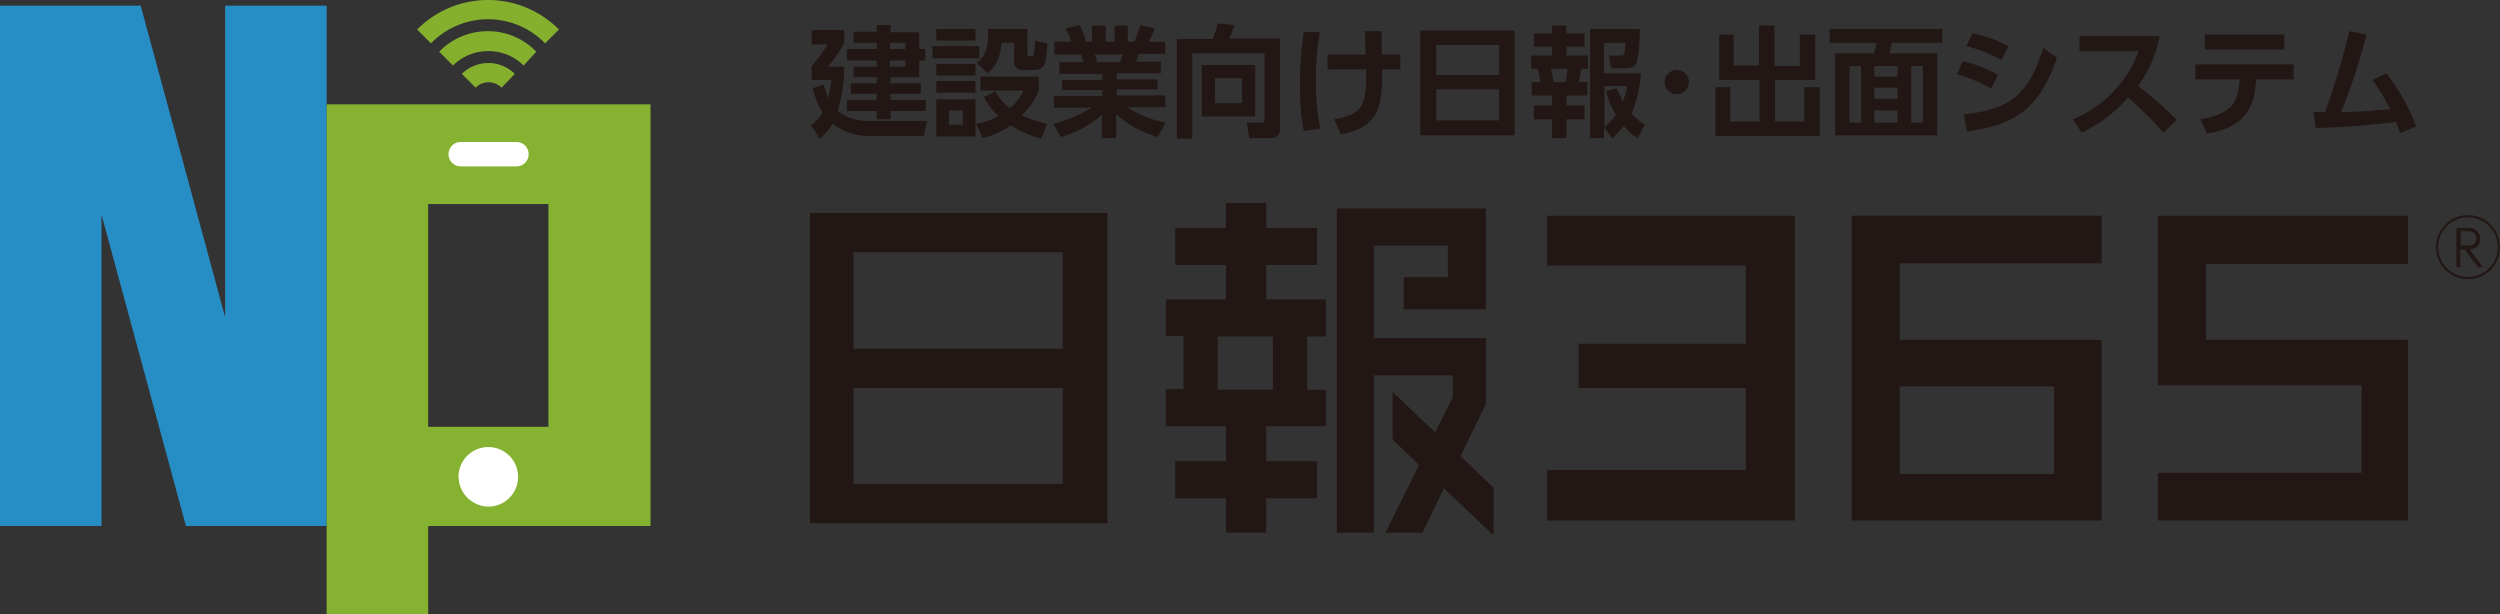 <svg id="_365logo" data-name="365logo" xmlns="http://www.w3.org/2000/svg" width="440.356" height="108.175" viewBox="0 0 440.356 108.175">
  <rect x="0" y="0" width="440.356" height="108.175" fill="#333333" stroke="none"/>
  <g id="グループ_2" data-name="グループ 2">
    <path id="パス_1" data-name="パス 1" d="M199.184,93.061H146.8V38.4h52.384ZM191.312,45.33H154.478V62.314h36.834Zm0,23.914H154.478V86.131h36.834Z" transform="translate(-4.129 -0.894)" fill="#221714"/>
    <path id="パス_2" data-name="パス 2" d="M239.484,75.936h-10.5v6.149h8.941v6.54h-8.941v6.052h-7.095V88.626h-8.941v-6.54h8.941V75.936H211.3V69.4h3.11v-9.37H211.3V53.584h10.593V47.532h-8.941v-6.54h8.941V36.6h7.095v4.392h8.941v6.54h-8.941v6.052h10.5v6.54h-3.3v9.37h3.3Zm-9.33-15.813h-9.719v9.37h9.719Zm38.875,35.042-8.747-8.3-3.79,7.809h-6.512l5.928-11.908-4.665-4.49V69.885l7.483,7.125,3.11-6.149v-3.9h-13.9V94.677h-6.512v-57.1h26.241V55.341H253.188V49.68h7.775V44.116H247.94v16.3h19.729V72.032L263.2,81.207l5.831,5.564Z" transform="translate(-5.943 -0.851)" fill="#221714"/>
    <path id="パス_3" data-name="パス 3" d="M324.037,92.585H280.4V83.7h34.987V69.256H285.94V61.448h29.448V47.685H280.4V38.9h43.637Z" transform="translate(-7.887 -0.906)" fill="#221714"/>
    <path id="パス_4" data-name="パス 4" d="M379.626,92.585H335.6V38.9h44.026v8.394H344.055v13.47h35.571Zm-8.358-23.621H344.055V84.386h27.212Z" transform="translate(-9.439 -0.906)" fill="#221714"/>
    <path id="パス_5" data-name="パス 5" d="M435.126,92.585H391.1V84.191h35.862V68.768H391.1V38.9h44.026v8.492H399.555V60.764h35.571Z" transform="translate(-11 -0.906)" fill="#221714"/>
    <g id="グループ_1" data-name="グループ 1" transform="translate(142.865 4.124)">
      <path id="パス_6" data-name="パス 6" d="M167.409,21.484l-.583,2.538h-9.038a10.577,10.577,0,0,1-7-2.147,9.661,9.661,0,0,1-2.235,2.635L147,22.167a7.833,7.833,0,0,0,2.041-2.245,14.559,14.559,0,0,1-1.749-4.295l1.944-.683a22.49,22.49,0,0,0,.777,2.44c.292-1.269.486-2.44.583-3.221h-3.5v-2.44a27.5,27.5,0,0,0,2.818-3.807H147.1V5.378h5.734V7.721a21.339,21.339,0,0,1-2.916,4.1h2.916a25.4,25.4,0,0,1-1.166,7.809,8.564,8.564,0,0,0,5.54,1.757h10.2ZM160.995,5.769h5.054V8.7h1.069v2.05h-1.069v2.928h-5.054v1.074h5.345V16.6h-5.345v1.074h6.22v1.952h-6.22v1.464h-2.43V19.629h-5.248V17.677h5.248V16.6H154V14.749h4.568V13.675h-4.082V11.821h4.082V10.747h-5.248V8.7h5.248V7.623h-4.082V5.671h4.082V4.5h2.43Zm2.624,1.855H160.9V8.7h2.721Zm0,3.123H160.9v1.074h2.721Z" transform="translate(-147 -4.207)" fill="#221714"/>
      <path id="パス_7" data-name="パス 7" d="M177.261,8.226v2.147H169V8.226Zm-.68-3.026V7.25h-6.9V5.2Zm0,6.149V13.4h-6.9v-2.05Zm0,3.026v2.05h-6.9v-2.05Zm0,3.221v6.54h-6.9V17.6Zm-2.138,1.952h-2.527v2.538h2.43V19.549ZM185.716,5.2V9.495c0,.2,0,.488.389.488h.389c.389,0,.389-.293.389-.488a17.5,17.5,0,0,0,.194-2.245l2.138.488c-.1,3.026-.292,4.685-2.138,4.685h-2.138a1.361,1.361,0,0,1-1.555-1.367V7.64h-2.235c-.194,2.831-1.069,4.2-2.43,5.368l-1.944-1.855c1.458-.976,2.041-2.733,2.041-4.978V5.2Zm2.43,19.327a19.308,19.308,0,0,1-5.345-2.343,14.682,14.682,0,0,1-4.957,2.245l-1.166-2.538a11.133,11.133,0,0,0,3.985-1.367,11.7,11.7,0,0,1-2.624-3.319l2.041-.976a9.527,9.527,0,0,0,2.527,2.928,8.821,8.821,0,0,0,2.43-3.123h-7.581v-2.44h10.3v2.44a14.093,14.093,0,0,1-3.013,4.392,18.633,18.633,0,0,0,4.471,1.464Z" transform="translate(-147.619 -4.224)" fill="#221714"/>
      <path id="パス_8" data-name="パス 8" d="M209.268,24.217a18.839,18.839,0,0,1-7.289-4v4.2h-2.527v-4.1a18.415,18.415,0,0,1-7.289,3.9L190.9,21.874a25.923,25.923,0,0,0,6.8-2.831H191v-2.05h8.552V15.92h-7.095V14.163h7.095V13.09h-7.581V11.04h4.276a7.671,7.671,0,0,0-.486-1.367h-4.665V7.428h3.013c-.194-.39-.389-1.074-1.069-2.343l2.527-.586a11.47,11.47,0,0,1,1.069,2.928H197.7V4.6h2.43V7.428h1.555V4.6h2.332V7.428h1.166c.389-.878.778-2.147,1.069-2.928l2.527.586c-.1.2-.486,1.269-1.069,2.343h2.916V9.576h-4.665c-.292.781-.292.976-.486,1.367h4.373v2.05h-7.775v1.074h7.192v1.757h-7.192V16.9h8.552v2.05h-6.706a18.646,18.646,0,0,0,6.8,2.733ZM202.66,11.04c.1-.293.292-.683.486-1.367h-4.957c.1.2.389,1.171.486,1.367Z" transform="translate(-148.235 -4.207)" fill="#221714"/>
      <path id="パス_9" data-name="パス 9" d="M228.753,9.471H216.021V24.5H213.3V6.933h6.317a16.292,16.292,0,0,0,.875-2.733l2.916.293a10.753,10.753,0,0,1-.875,2.343h8.941V22.453c0,.878-.1,1.952-1.749,1.952h-3.693l-.389-2.733h2.624c.486,0,.486-.293.486-.683Zm-1.652,2.05V20.6h-9.427V11.521Zm-7.095,2.343v4.392h4.762V13.863Z" transform="translate(-148.865 -4.2)" fill="#221714"/>
      <path id="パス_10" data-name="パス 10" d="M239.1,5.8a49.392,49.392,0,0,0-.68,8.882,38.757,38.757,0,0,0,.777,8.1l-2.916.39a40.187,40.187,0,0,1-.68-8,70.556,70.556,0,0,1,.68-9.468Zm1.361,6.54V9.7h6.706c0-.683-.1-3.514-.1-4.1h2.916c0,1.171,0,3.123.1,4.1h3.207v2.635h-3.207c0,5.466.1,10.151-7.289,11.42l-1.166-2.635c5.054-.878,5.734-2.44,5.637-8.785Z" transform="translate(-149.492 -4.233)" fill="#221714"/>
      <path id="パス_11" data-name="パス 11" d="M274.019,5.5V23.948H257.4V5.5Zm-13.8,7.809H271.3V8.038H260.218Zm0,2.538v5.466H271.3V15.847Z" transform="translate(-150.105 -4.231)" fill="#221714"/>
      <path id="パス_12" data-name="パス 12" d="M281.193,4.6h2.527V5.967h3.207V8.309H283.72V9.871h3.79v2.343h-1.166c-.194,1.074-.292,1.464-.486,2.343h1.555V16.9H283.72v1.757h3.207V21.1H283.72v3.319h-2.527V21.1h-3.207v-2.44h3.207V16.9h-3.6V14.556h1.555a20.065,20.065,0,0,0-.486-2.343H277.5V9.871h3.693V8.309h-3.207V5.967h3.207ZM281,12.214c.292,1.171.389,1.855.486,2.343h2.041a19.62,19.62,0,0,0,.389-2.343Zm9.33,10.249v1.952H287.9V5.186h8.747a30.71,30.71,0,0,1-.486,5.759,1.714,1.714,0,0,1-1.749,1.171h-2.818L291.2,9.871h1.944c.68,0,.875,0,.972-2.245h-3.79v5.368h6.512a22.19,22.19,0,0,1-1.652,7.125,11.8,11.8,0,0,0,2.332,1.952l-1.263,2.343a9.589,9.589,0,0,1-2.43-2.147,22.336,22.336,0,0,1-2.041,2.245Zm2.235-6.833c.292.683.583,1.269,1.069,2.343a10.079,10.079,0,0,0,.777-2.733h-3.985v7.223a10.98,10.98,0,0,0,2.041-2.147,12.989,12.989,0,0,1-1.749-4.2Z" transform="translate(-150.67 -4.21)" fill="#221714"/>
      <path id="パス_13" data-name="パス 13" d="M305.976,14.747a2.138,2.138,0,1,1-2.138-2.147A2.1,2.1,0,0,1,305.976,14.747Z" transform="translate(-151.351 -4.401)" fill="#221714"/>
      <path id="パス_14" data-name="パス 14" d="M314.107,6.162v5.466h4.471V4.6H321.3v7.125h4.471V6.162h2.721v8H321.4v7.321h5.151V15.435h2.721v8.59H310.9v-8.59h2.624v6.052h5.151V14.166H311.58v-8Z" transform="translate(-151.61 -4.21)" fill="#221714"/>
      <path id="パス_15" data-name="パス 15" d="M351.426,7.64h-8.844c-.292,1.074-.389,1.562-.486,1.855h8.455V23.941h-17.98V9.495h6.8a8.528,8.528,0,0,0,.486-1.855H331.6V5.2h19.826Zm-14.286,4.1H335.1V21.7h2.041Zm6.414,0h-4.082v1.855h4.082Zm0,3.807h-4.082V17.5h4.082Zm0,4h-4.082V21.7h4.082Zm4.471-7.809h-2.041V21.7h2.041Z" transform="translate(-152.192 -4.224)" fill="#221714"/>
      <path id="パス_16" data-name="パス 16" d="M360.726,15.761a24.294,24.294,0,0,0-6.026-2.538l.972-2.343a22.109,22.109,0,0,1,6.22,2.44Zm-4.859,4.49c7.775-.781,11.468-3.221,13.995-11.713l2.43,1.757c-2.916,8.59-7,11.811-15.842,12.982Zm6.706-9.566a27.382,27.382,0,0,0-6.22-2.44L357.421,6a23.376,23.376,0,0,1,6.317,2.245Z" transform="translate(-152.842 -4.243)" fill="#221714"/>
      <path id="パス_17" data-name="パス 17" d="M390.958,6.5a21.318,21.318,0,0,1-3.79,8.785,62.029,62.029,0,0,1,6.8,5.954l-2.333,2.245a62.2,62.2,0,0,0-6.22-6.149,25.382,25.382,0,0,1-8.164,6.149L375.7,21.141a20.137,20.137,0,0,0,7.483-5.271,19.146,19.146,0,0,0,4.082-6.735h-10.4V6.5Z" transform="translate(-153.432 -4.255)" fill="#221714"/>
      <path id="パス_18" data-name="パス 18" d="M398.775,21.134c5.637-.976,6.706-3.026,6.9-7.028H397.9V11.471h17.3v2.635h-6.609c-.292,4.978-1.749,8.3-8.65,9.566ZM413.547,6.2V8.835H399.552V6.2Z" transform="translate(-154.057 -4.248)" fill="#221714"/>
      <path id="パス_19" data-name="パス 19" d="M419.3,19.851h2.041A139.434,139.434,0,0,0,425.617,5.6l3.013.586a106.016,106.016,0,0,1-4.471,13.665c4.276-.1,4.665-.2,8.65-.488a40.971,40.971,0,0,0-3.11-5.173l2.43-1.171a35.594,35.594,0,0,1,5.248,9.37l-2.818,1.171c-.389-.976-.486-1.367-.68-1.952-4.762.488-6.9.781-14.189,1.074Z" transform="translate(-154.659 -4.233)" fill="#221714"/>
    </g>
    <path id="パス_20" data-name="パス 20" d="M39.652,1V55.856L24.783,1H0V92.655H17.882V37.8l14.87,54.856H57.535V1Z" transform="translate(0 0)" fill="#278dc5"/>
    <path id="パス_21" data-name="パス 21" d="M59.2,18.8v89.8H77.082V93.08h39.167V18.8ZM77.082,36.37H98.269V75.608H77.082Z" transform="translate(-1.665 -0.425)" fill="#85b230"/>
    <path id="パス_22" data-name="パス 22" d="M83.1,85.871a5.248,5.248,0,1,1,5.248,5.271A5.366,5.366,0,0,1,83.1,85.871" transform="translate(-2.337 -1.903)" fill="#fff"/>
    <path id="パス_23" data-name="パス 23" d="M93.254,29.895H83.438a2.147,2.147,0,0,1,0-4.295h9.816a2.147,2.147,0,0,1,0,4.295Z" transform="translate(-2.287 -0.588)" fill="#fff"/>
    <path id="パス_24" data-name="パス 24" d="M78.03,7.613,75.6,5.173a17.6,17.6,0,0,1,24.977,0l-2.43,2.44A14.038,14.038,0,0,0,78.03,7.613Z" transform="translate(-2.126 0.025)" fill="#84b02e"/>
    <path id="パス_25" data-name="パス 25" d="M94.47,11.652a8.724,8.724,0,0,0-6.22-2.538h0a8.724,8.724,0,0,0-6.22,2.538L79.6,9.212A11.967,11.967,0,0,1,88.152,5.6h0A11.8,11.8,0,0,1,96.7,9.212Z" transform="translate(-2.239 -0.109)" fill="#84b02e"/>
    <path id="パス_26" data-name="パス 26" d="M90.7,15.694a3.216,3.216,0,0,0-4.568,0l-2.43-2.44a6.668,6.668,0,0,1,9.33,0Z" transform="translate(-2.354 -0.247)" fill="#84b02e"/>
  </g>
  <g id="グループ_4" data-name="グループ 4" transform="translate(429.082 37.897)">
    <g id="グループ_3" data-name="グループ 3" transform="translate(0 0)">
      <path id="パス_27" data-name="パス 27" d="M452.774,44.461a5.637,5.637,0,1,1-5.637-5.661A5.653,5.653,0,0,1,452.774,44.461Zm-10.885,0a5.248,5.248,0,1,0,5.248-5.271A5.238,5.238,0,0,0,441.889,44.461Zm5.151-3.416A1.919,1.919,0,0,1,449.275,43c0,1.171-.68,1.757-1.847,1.855l2.333,3.123h-.875l-2.332-3.123h-.778v3.123h-.68v-6.93Zm-.1,3.123c.389,0,1.652,0,1.652-1.269s-1.263-1.269-1.652-1.269h-1.069v2.538Z" transform="translate(-441.5 -38.8)" fill="#221714"/>
    </g>
  </g>
</svg>
